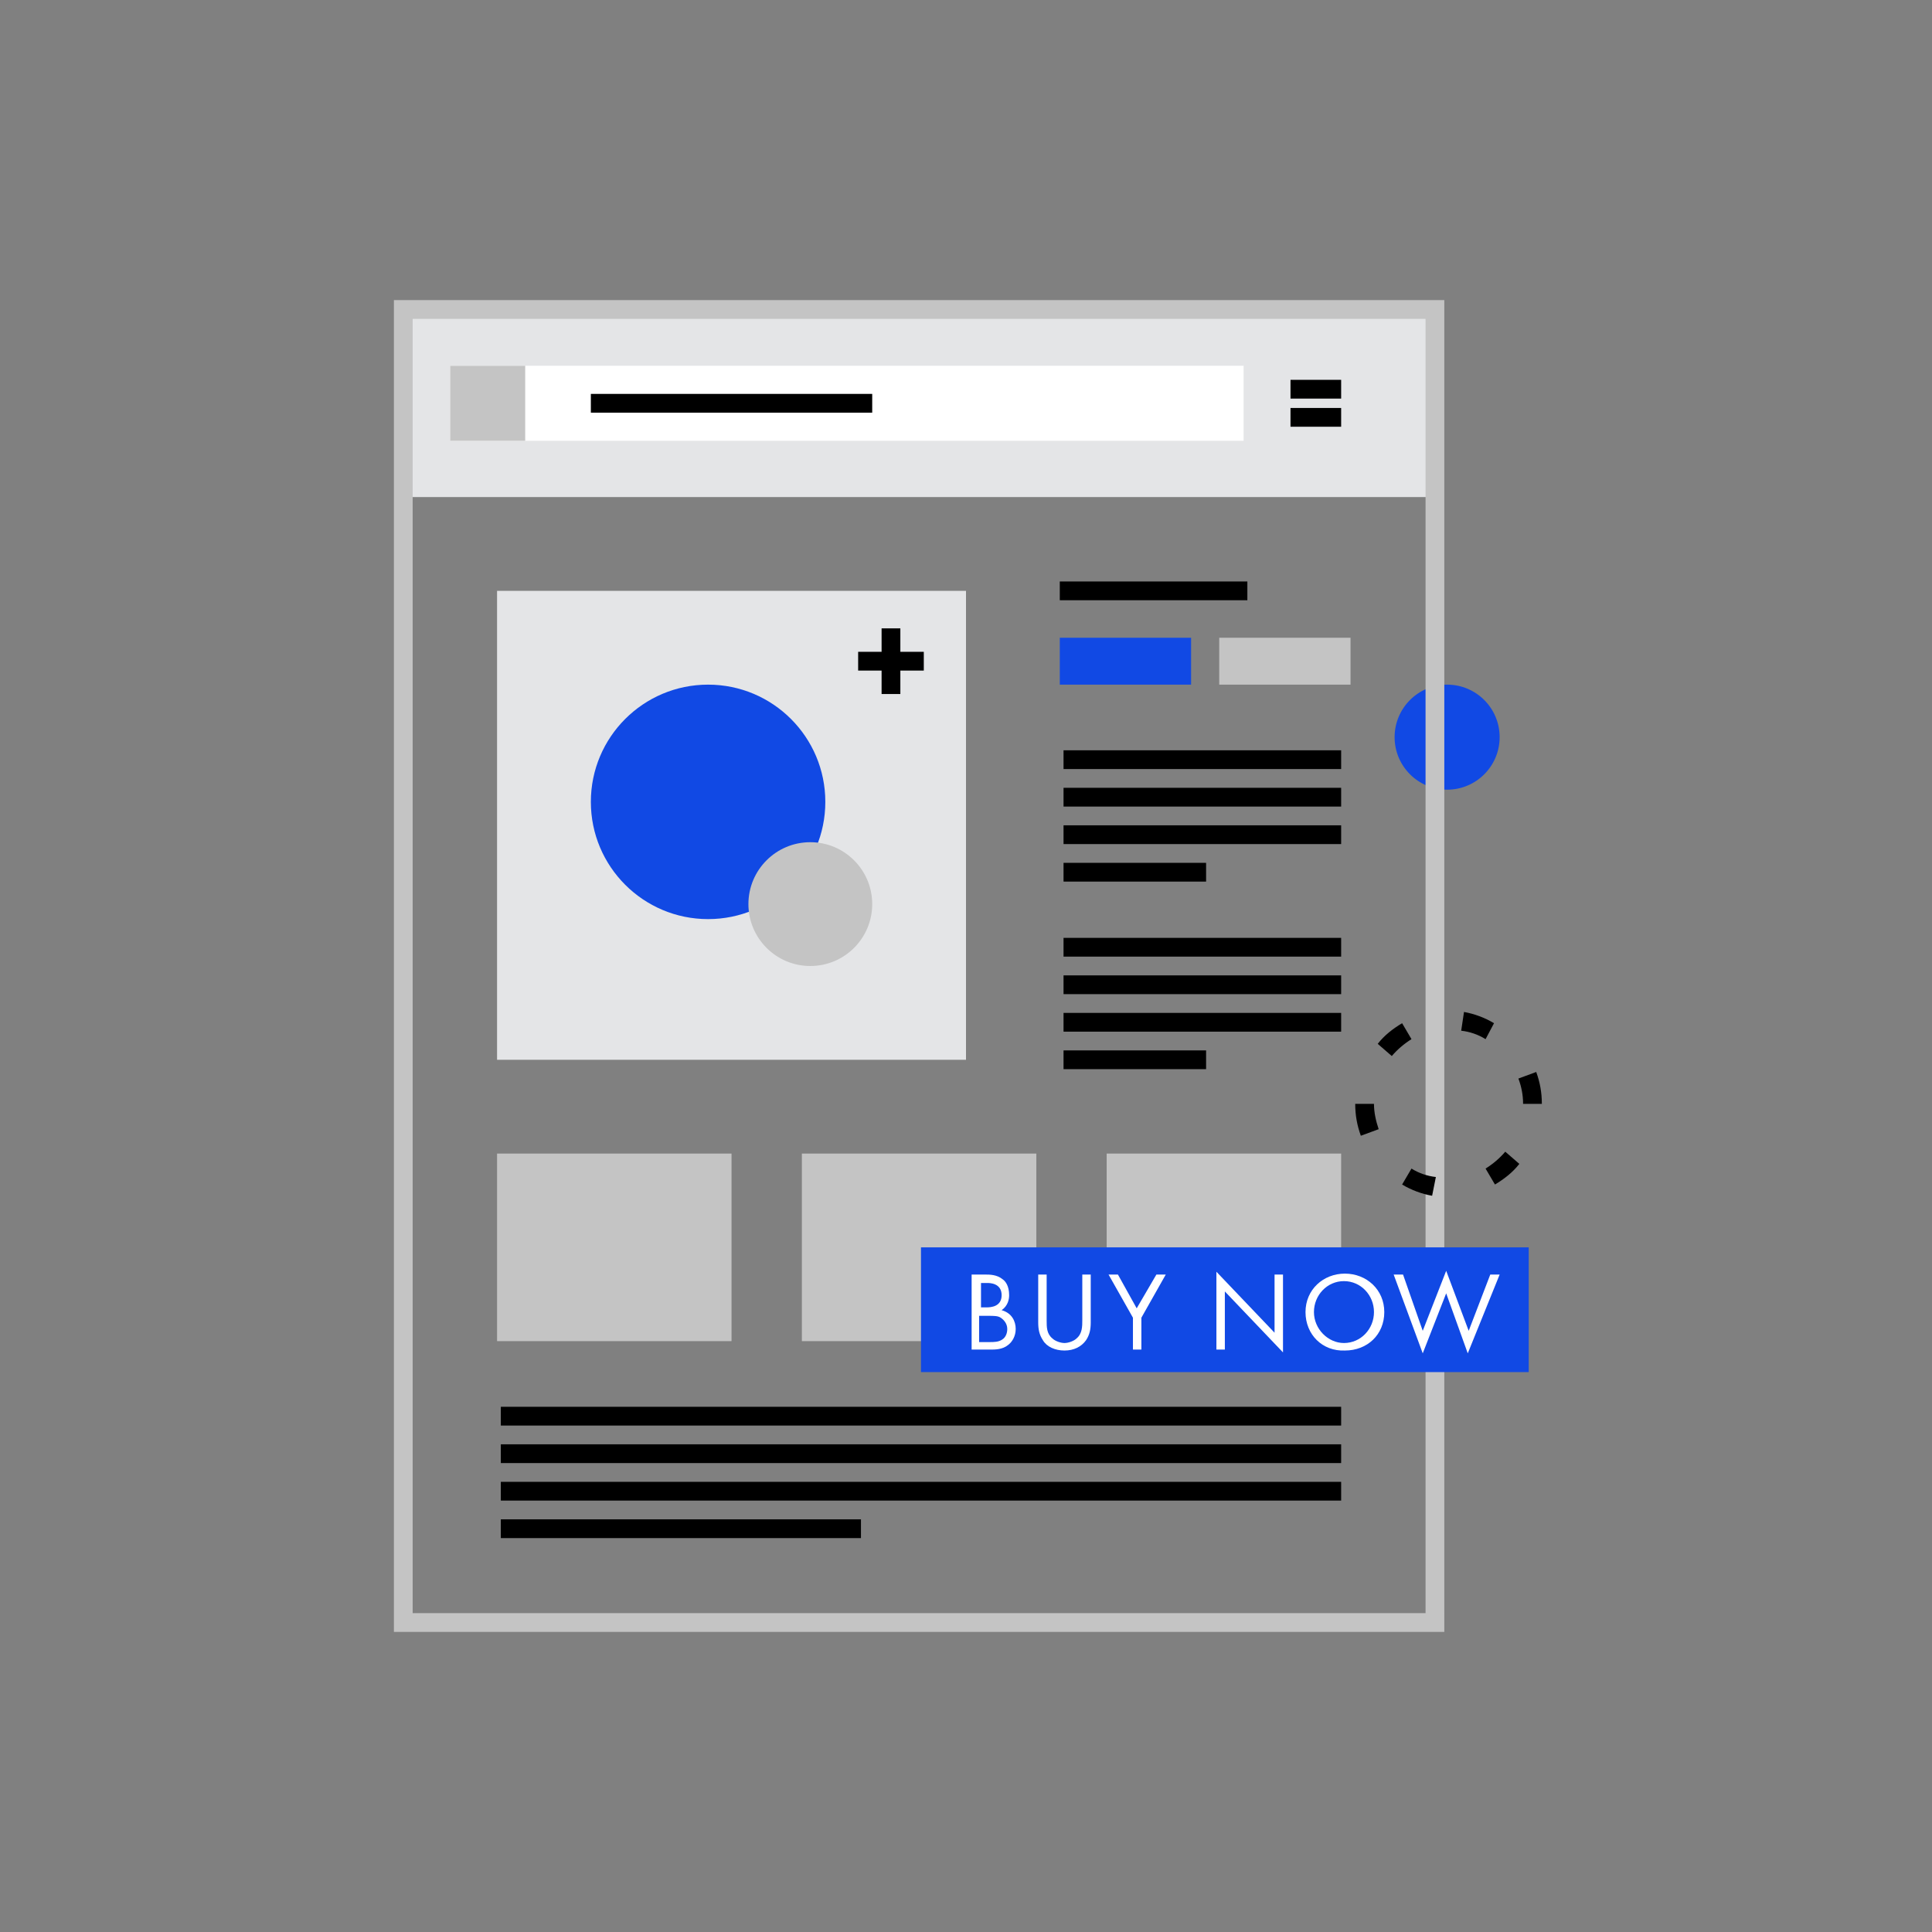<?xml version="1.0" encoding="utf-8"?>
<!-- Generator: Adobe Illustrator 23.0.1, SVG Export Plug-In . SVG Version: 6.00 Build 0)  -->
<svg version="1.1" id="art" xmlns="http://www.w3.org/2000/svg" xmlns:xlink="http://www.w3.org/1999/xlink" x="0px" y="0px"
	 viewBox="0 0 206 206" style="enable-background:new 0 0 206 206;" xml:space="preserve">
<rect x="0" y="0" width="206" height="206" fill="#808080" stroke="none"/>
<style type="text/css">
	.st0{fill:#1149E4;}
	.st1{fill:#E4E5E7;}
	.st2{fill:#FFFFFF;}
	.st3{fill:#C4C4C4;}
</style>
<g>
	<circle class="st0" cx="154.3" cy="78.6" r="5.6"/>
</g>
<g>
	<rect x="53" y="63" class="st1" width="50" height="50"/>
</g>
<g>
	<rect x="43" y="33" class="st1" width="110" height="20"/>
</g>
<g>
	<rect x="48" y="39" class="st2" width="84.6" height="8"/>
</g>
<g>
	<rect x="113.4" y="80" width="29.6" height="2"/>
</g>
<g>
	<rect x="113.4" y="84" width="29.6" height="2"/>
</g>
<g>
	<rect x="113.4" y="88" width="29.6" height="2"/>
</g>
<g>
	<rect x="113.4" y="92" width="15.2" height="2"/>
</g>
<g>
	<rect x="113.4" y="100" width="29.6" height="2"/>
</g>
<g>
	<rect x="113.4" y="104" width="29.6" height="2"/>
</g>
<g>
	<rect x="113.4" y="108" width="29.6" height="2"/>
</g>
<g>
	<rect x="113.4" y="112" width="15.2" height="2"/>
</g>
<g>
	<rect x="53.4" y="150" width="89.6" height="2"/>
</g>
<g>
	<rect x="53.4" y="154" width="89.6" height="2"/>
</g>
<g>
	<rect x="53.4" y="158" width="89.6" height="2"/>
</g>
<g>
	<rect x="53.4" y="162" width="38.4" height="2"/>
</g>
<g>
	<path class="st3" d="M154,174H42V32h112V174z M44,172h108V34H44V172z"/>
</g>
<g>
	<rect x="48" y="39" class="st3" width="8" height="8"/>
</g>
<g>
	<rect x="63" y="42" width="30" height="2"/>
</g>
<g>
	<rect x="137.6" y="40.5" width="5.4" height="2"/>
</g>
<g>
	<rect x="137.6" y="43.5" width="5.4" height="2"/>
</g>
<g>
	<circle class="st0" cx="75.5" cy="85.5" r="12.5"/>
</g>
<g>
	<circle class="st3" cx="86.4" cy="96.4" r="6.6"/>
</g>
<g>
	<rect x="113" y="62" width="20" height="2"/>
</g>
<g>
	<rect x="113" y="68" class="st0" width="14" height="5"/>
</g>
<g>
	<rect x="130" y="68" class="st3" width="14" height="5"/>
</g>
<g>
	<rect x="53" y="123" class="st3" width="25" height="20"/>
</g>
<g>
	<rect x="85.5" y="123" class="st3" width="25" height="20"/>
</g>
<g>
	<rect x="118" y="123" class="st3" width="25" height="20"/>
</g>
<g>
	<g>
		<rect x="94" y="67" width="2" height="7"/>
	</g>
	<g>
		<rect x="91.5" y="69.5" width="7" height="2"/>
	</g>
</g>
<g>
	<rect x="98.2" y="133" class="st0" width="64.8" height="13.3"/>
</g>
<g>
	<g>
		<path class="st2" d="M105.1,135.9c0.4,0,1.2,0,1.8,0.5c0.3,0.2,0.7,0.7,0.7,1.7c0,0.4-0.1,1.1-0.8,1.6c1.1,0.3,1.5,1.2,1.5,2
			s-0.4,1.4-0.8,1.7c-0.6,0.5-1.4,0.5-1.9,0.5h-2v-8H105.1z M104.5,139.4h0.7c0.5,0,1.6-0.1,1.6-1.3c0-1.3-1.3-1.3-1.5-1.3h-0.7
			V139.4z M104.5,143.1h1c0.5,0,1,0,1.4-0.3c0.3-0.2,0.5-0.6,0.5-1.1c0-0.6-0.4-1-0.7-1.2c-0.3-0.2-0.7-0.2-1.4-0.2h-0.9V143.1z"/>
	</g>
	<g>
		<path class="st2" d="M111.6,140.8c0,0.7,0,1.4,0.6,1.9c0.3,0.3,0.9,0.5,1.3,0.5c0.4,0,1-0.2,1.3-0.5c0.6-0.5,0.6-1.3,0.6-1.9v-4.9
			h0.9v5.1c0,0.7-0.1,1.3-0.5,1.9c-0.5,0.7-1.3,1.1-2.3,1.1c-1,0-1.9-0.4-2.3-1.1c-0.4-0.6-0.5-1.2-0.5-1.9v-5.1h0.9V140.8z"/>
	</g>
	<g>
		<path class="st2" d="M120.8,140.5l-2.6-4.6h1l2,3.6l2.1-3.6h1l-2.6,4.6v3.4h-0.9V140.5z"/>
	</g>
	<g>
		<path class="st2" d="M129.7,143.9v-8.3l6.2,6.5v-6.2h0.9v8.3l-6.2-6.5v6.2H129.7z"/>
	</g>
	<g>
		<path class="st2" d="M139.2,139.9c0-2.4,1.9-4.1,4.2-4.1c2.3,0,4.2,1.7,4.2,4.1c0,2.4-1.8,4.1-4.2,4.1
			C141,144.1,139.2,142.3,139.2,139.9z M140.1,139.9c0,1.8,1.5,3.3,3.2,3.3c1.8,0,3.2-1.5,3.2-3.3c0-1.8-1.4-3.3-3.2-3.3
			C141.5,136.6,140.1,138.1,140.1,139.9z"/>
	</g>
	<g>
		<path class="st2" d="M149.6,135.9l2.1,6l2.5-6.4l2.4,6.4l2.3-6h1l-3.4,8.4l-2.3-6.4l-2.5,6.4l-3.1-8.4H149.6z"/>
	</g>
</g>
<g>
	<path d="M152.7,127.5c-1.1-0.2-2.2-0.6-3.2-1.2l1-1.7c0.8,0.5,1.7,0.8,2.6,0.9L152.7,127.5z M159.4,126.3l-1-1.7
		c0.8-0.5,1.5-1.1,2.1-1.8l1.5,1.3C161.3,125,160.4,125.7,159.4,126.3z M145.1,121.1c-0.4-1.1-0.6-2.2-0.6-3.4l2,0v0
		c0,0.9,0.2,1.8,0.5,2.7L145.1,121.1z M162.4,117.7L162.4,117.7c0-1-0.2-1.9-0.5-2.7l1.9-0.7c0.4,1.1,0.6,2.2,0.6,3.4L162.4,117.7z
		 M148.4,112.6l-1.5-1.3c0.7-0.9,1.6-1.6,2.6-2.2l1,1.7C149.7,111.3,149,111.9,148.4,112.6z M158.4,110.8c-0.8-0.5-1.7-0.8-2.6-0.9
		l0.3-2c1.1,0.2,2.2,0.6,3.2,1.2L158.4,110.8z"/>
</g>
</svg>
